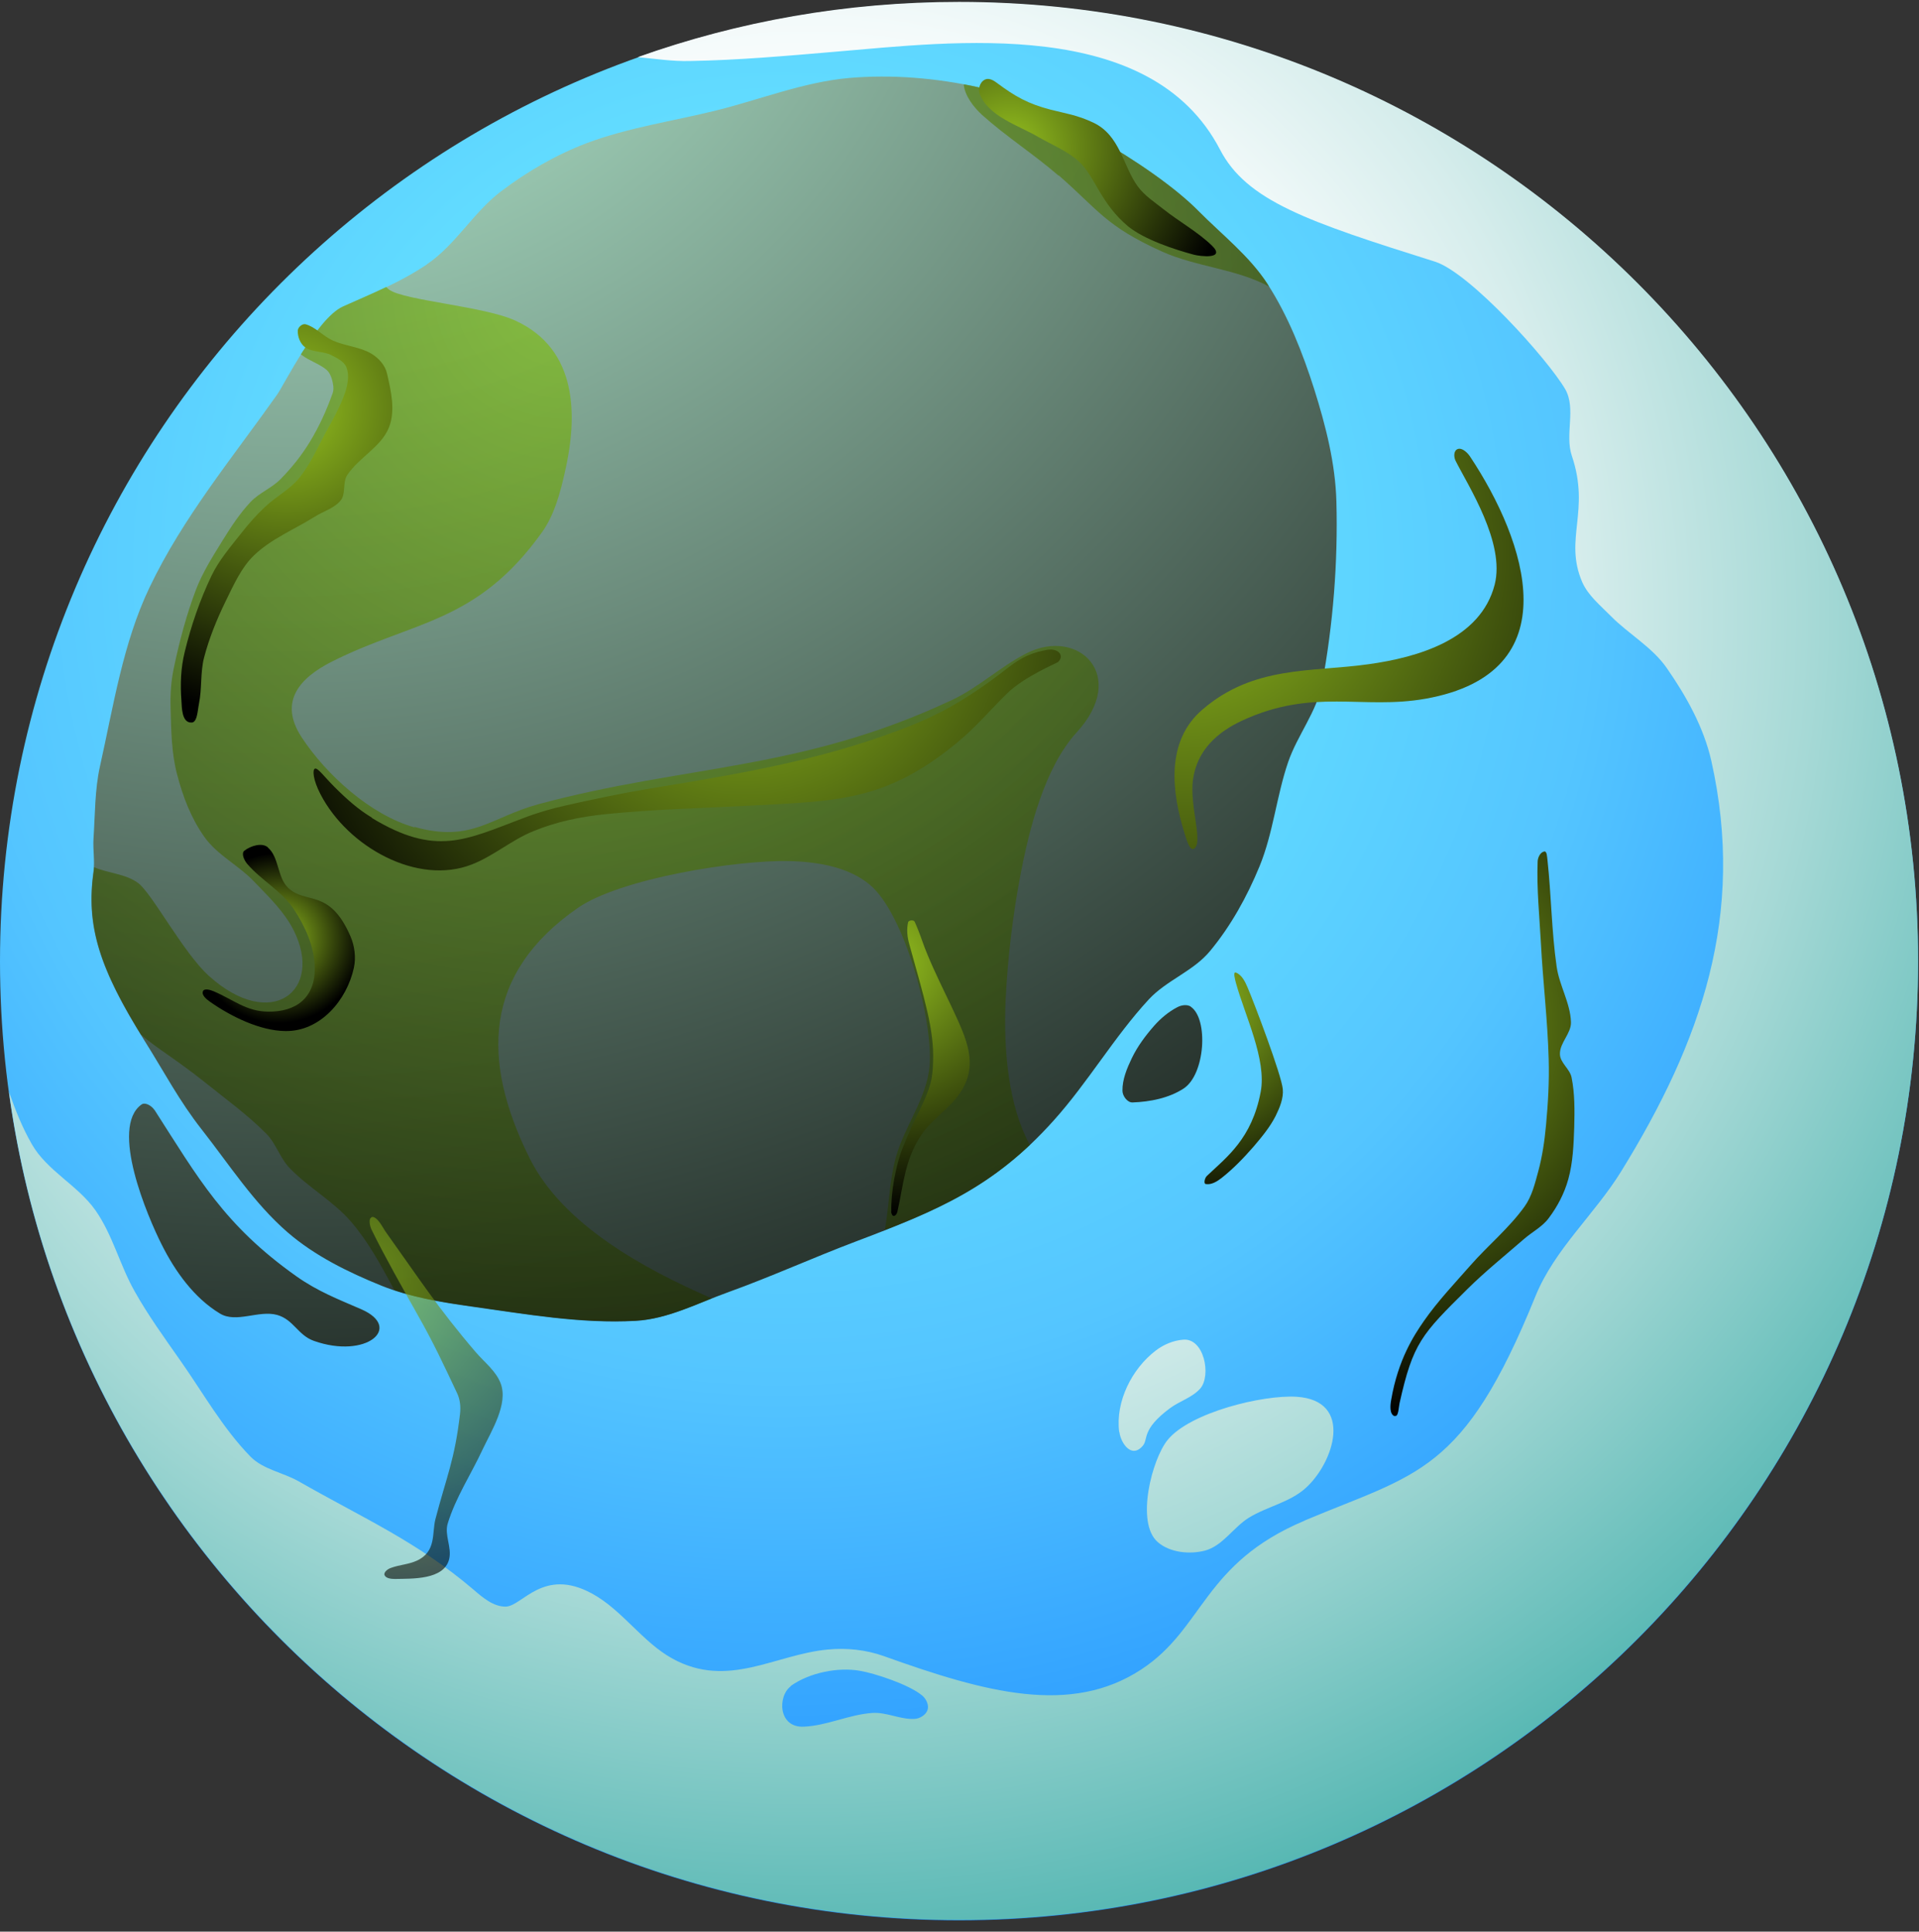<svg width="151" height="152" viewBox="0 0 151 152" fill="none" xmlns="http://www.w3.org/2000/svg">
<rect x="0" y="0" width="151" height="152" fill="#333333" stroke="none"/>
<path fill-rule="evenodd" clip-rule="evenodd" d="M75.463 0.184C117.13 0.184 150.926 33.964 150.926 75.647C150.926 117.329 117.146 151.11 75.463 151.11C33.781 151.11 0 117.329 0 75.647C0 33.964 33.781 0.184 75.463 0.184Z" fill="url(#paint0_radial_590_1750)"/>
<path style="mix-blend-mode:multiply" fill-rule="evenodd" clip-rule="evenodd" d="M102.646 119.662C94.664 123.025 94.744 128.111 89.836 131.346C84.283 135.015 77.572 133.197 69.542 130.316C68.141 129.817 66.613 129.656 65.132 129.801C60.98 130.187 57.294 132.907 52.933 130.525C50.551 129.222 48.974 126.695 46.576 125.391C42.762 123.315 41.104 126.373 39.817 126.421C38.851 126.453 37.982 125.713 37.258 125.085C32.816 121.303 28.648 119.501 23.514 116.572C22.275 115.864 20.713 115.638 19.715 114.625C17.527 112.388 15.982 109.603 14.179 107.044C12.94 105.274 11.653 103.504 10.591 101.605C9.432 99.561 8.868 97.179 7.517 95.248C6.133 93.268 3.686 92.126 2.495 90.017C1.755 88.73 1.208 87.346 0.709 85.93C5.73 122.72 37.29 151.077 75.464 151.077C117.13 151.077 150.927 117.296 150.927 75.614C150.927 33.931 117.147 0.15 75.464 0.15C66.596 0.15 58.083 1.679 50.181 4.496C51.549 4.624 52.901 4.834 54.269 4.801C58.067 4.737 61.865 4.399 65.647 4.077C75.029 3.289 90.528 1.261 95.999 11.77C98.092 15.809 102.888 17.435 112.914 20.589C115.666 21.458 121.814 28.298 123.166 30.632C124.035 32.145 123.117 34.205 123.681 35.862C125.161 40.24 123.037 42.412 124.501 45.808C124.968 46.87 125.934 47.643 126.754 48.48C128.171 49.912 130.021 50.926 131.164 52.584C132.693 54.788 134.061 57.235 134.656 59.858C137.376 71.992 133.868 81.954 127.575 92.158C125.483 95.554 122.313 98.306 120.816 102.007C115.151 115.976 111.53 115.912 102.662 119.646L102.646 119.662ZM62.235 132.682C61.173 133.454 61.221 135.981 63.265 135.868C65.084 135.788 66.806 134.919 68.624 134.79C69.751 134.709 70.845 135.321 71.956 135.257C72.374 135.241 72.857 134.951 72.986 134.549C73.114 134.162 72.873 133.679 72.567 133.422C71.537 132.553 68.817 131.668 67.675 131.475C65.969 131.169 63.716 131.603 62.219 132.666L62.235 132.682ZM91.091 121.336C89.353 119.823 90.64 114.818 91.88 113.305C93.634 111.148 99.347 109.748 102.019 109.909C106.557 110.199 104.964 115.107 102.727 117.103C101.471 118.23 99.685 118.551 98.253 119.437C97.046 120.193 96.209 121.641 94.825 122.012C93.602 122.333 92.057 122.173 91.107 121.352L91.091 121.336ZM88.065 112.677C87.76 110.295 89.063 107.704 90.946 106.272C91.558 105.805 92.314 105.483 93.087 105.419C94.744 105.258 95.324 108.219 94.455 109.249C93.827 109.973 92.813 110.247 92.04 110.827C89.803 112.5 90.367 113.24 89.932 113.755C89.031 114.834 88.178 113.53 88.082 112.677H88.065Z" fill="url(#paint1_radial_590_1750)"/>
<path style="mix-blend-mode:screen" fill-rule="evenodd" clip-rule="evenodd" d="M33.604 20.798C31.48 22.23 29.323 23.083 26.99 24.129C24.93 25.062 22.307 30.357 21.808 31.049C18.299 36.006 14.372 40.754 11.765 46.226C9.673 50.603 8.933 55.528 7.871 60.276C7.452 62.158 7.484 64.106 7.356 66.021C7.307 66.874 7.468 67.743 7.356 68.58C6.76 72.845 7.774 76.176 11.411 81.954C12.94 84.384 14.099 86.621 15.869 88.874C18.042 91.642 19.973 94.668 22.628 96.969C24.769 98.82 27.392 100.107 30.015 101.17C32.252 102.071 34.699 102.473 37.097 102.811C41.378 103.406 45.691 104.179 50.02 103.938C52.563 103.793 54.912 102.537 57.294 101.684C60.69 100.461 63.973 98.965 67.337 97.693C73.758 95.263 78.184 93.445 82.915 88.166C85.619 85.156 87.663 81.6 90.399 78.638C91.783 77.142 93.907 76.417 95.211 74.84C96.852 72.861 98.124 70.559 99.106 68.177C100.184 65.554 100.441 62.657 101.359 59.97C102.083 57.861 103.612 56.011 104.03 53.822C104.899 49.106 105.286 44.262 105.157 39.466C105.076 36.473 104.32 33.512 103.419 30.647C102.501 27.766 101.375 24.886 99.733 22.343C98.301 20.138 96.16 18.48 94.294 16.597C90.721 12.976 81.918 7.939 76.961 6.861C73.645 6.136 70.185 5.847 66.805 6.136C63.233 6.458 59.837 7.826 56.345 8.695C52.965 9.532 49.457 10.031 46.19 11.254C43.776 12.171 41.49 13.491 39.43 15.052C37.258 16.694 35.858 19.269 33.588 20.798H33.604ZM12.152 87.345C11.958 87.039 11.443 86.701 11.138 86.91C8.611 88.713 11.62 95.746 12.715 97.919C13.777 100.043 15.274 102.135 17.301 103.358C18.589 104.147 20.359 103.069 21.808 103.471C23.111 103.841 23.433 105.064 24.705 105.515C28.808 106.963 31.721 104.485 28.454 103.036C26.684 102.264 25.026 101.636 23.321 100.429C17.623 96.39 15.595 92.688 12.152 87.329V87.345ZM93.714 79.218C93.409 79.008 92.942 79.089 92.62 79.266C91.944 79.62 91.332 80.135 90.817 80.715C90.141 81.487 89.514 82.324 89.063 83.257C88.677 84.062 88.307 84.947 88.323 85.832C88.323 86.235 88.709 86.766 89.112 86.75C90.496 86.701 91.976 86.412 93.135 85.655C94.841 84.545 95.098 80.167 93.698 79.218H93.714Z" fill="url(#paint2_radial_590_1750)"/>
<path style="mix-blend-mode:screen" opacity="0.7" fill-rule="evenodd" clip-rule="evenodd" d="M32.607 65.103C29.163 64.137 25.671 60.967 23.739 58.022C21.857 55.157 23.675 53.306 26.073 52.083C32.495 48.832 37.483 49.106 42.65 41.88C43.615 40.528 44.066 38.838 44.436 37.213C45.482 32.706 45.466 27.476 40.541 25.223C38.127 24.113 31.851 23.646 30.644 22.809C30.547 22.745 30.467 22.664 30.386 22.584C29.292 23.115 28.165 23.581 26.991 24.113C25.912 24.595 24.689 26.285 23.675 27.878L23.756 27.943C24.335 28.393 25.075 28.603 25.655 29.069C25.896 29.262 26.041 29.568 26.122 29.858C26.218 30.212 26.298 30.614 26.17 30.952C25.703 32.272 25.108 33.576 24.383 34.767C23.74 35.829 22.951 36.81 22.082 37.696C21.39 38.404 20.408 38.774 19.732 39.482C18.879 40.383 18.187 41.445 17.527 42.508C16.755 43.763 15.95 45.018 15.419 46.402C14.663 48.398 14.116 50.474 13.681 52.55C13.456 53.596 13.391 54.658 13.424 55.72C13.472 57.475 13.488 59.261 13.938 60.951C14.389 62.689 15.049 64.411 16.095 65.876C17.109 67.292 18.783 68.097 19.99 69.368C21.132 70.559 22.372 71.734 23.112 73.214C25.494 77.962 21.342 81.213 16.449 76.803C14.438 75.001 11.959 70.285 10.865 69.481C9.883 68.756 8.531 68.724 7.405 68.241C7.405 68.354 7.388 68.451 7.372 68.563C6.793 72.683 7.726 75.95 11.09 81.406C12.345 82.516 13.762 83.273 16.192 85.22C17.817 86.524 19.507 87.747 20.955 89.211C21.728 89.984 22.034 91.143 22.806 91.931C24.287 93.46 26.234 94.522 27.618 96.132C28.97 97.693 29.968 99.543 30.95 101.362C30.982 101.41 31.014 101.475 31.046 101.523C32.993 102.183 35.07 102.505 37.114 102.794C41.394 103.39 45.708 104.162 50.037 103.921C52.113 103.808 54.06 102.955 56.007 102.167C50.68 99.849 44.275 96.373 41.668 91.126C37.854 83.45 38.015 76.61 45.466 71.444C48.862 69.094 58.067 67.662 62.075 67.759C64.28 67.807 66.726 68.193 68.432 69.609C71.216 71.927 73.437 80.344 73.147 83.852C72.938 86.427 71.151 88.632 70.476 91.126C69.977 92.961 69.96 94.925 69.623 96.791C74.064 95.053 77.541 93.38 81.033 90.097C79.359 87.023 78.941 82.677 79.134 78.59C79.295 75.323 79.713 71.895 80.293 68.869C80.969 65.296 82.192 60.404 84.702 57.652C88.838 53.145 84.847 49.363 80.808 51.391C78.732 52.437 77.01 54.095 74.917 55.077C63.024 60.677 53.899 60.162 42.36 63.285C38.658 64.282 37.113 66.342 32.623 65.071L32.607 65.103ZM83.302 13.796C86.44 16.532 86.988 17.788 91.446 19.799C94.133 21.006 97.288 21.151 99.863 22.551C99.814 22.487 99.766 22.407 99.734 22.342C98.302 20.137 96.161 18.48 94.294 16.597C90.722 12.976 81.918 7.938 76.961 6.86C76.591 6.78 76.221 6.699 75.835 6.635C75.899 7.504 76.607 8.437 77.283 9.049C79.182 10.755 81.355 12.139 83.286 13.813L83.302 13.796Z" fill="url(#paint3_radial_590_1750)"/>
<path style="mix-blend-mode:screen" fill-rule="evenodd" clip-rule="evenodd" d="M29.274 64.347C28.179 63.687 27.294 62.898 26.297 61.901C25.508 61.112 25.009 60.404 24.784 60.484C24.574 60.549 24.623 61.353 25.218 62.496C27.375 66.664 32.879 69.706 37.144 68.016C38.834 67.356 40.282 66.085 41.956 65.409C43.742 64.669 45.673 64.266 47.588 64.073C51.322 63.687 54.911 63.606 58.661 63.413C65.839 63.027 69.653 63.124 75.366 58.392C76.75 57.249 77.925 55.865 79.213 54.594C80.597 53.226 83.171 52.18 83.268 52.084C83.783 51.569 83.252 50.989 82.399 51.134C80.307 51.504 79.631 52.373 77.989 53.548C74.931 55.737 73 56.686 69.363 57.958C63.425 60.034 57.357 61.032 51.177 62.045C48.956 62.416 46.719 62.882 44.514 63.381C43.356 63.639 42.197 63.977 41.087 64.411C36.612 66.101 34.279 67.405 29.258 64.363L29.274 64.347Z" fill="url(#paint4_radial_590_1750)"/>
<path style="mix-blend-mode:screen" fill-rule="evenodd" clip-rule="evenodd" d="M70.135 95.344C70.087 93.863 70.489 91.675 71.036 90.307C71.455 89.26 71.841 88.424 72.179 87.748C73.338 85.414 73.37 84.802 73.418 83.596C73.531 81.069 72.726 78.558 71.552 74.309C71.391 73.746 71.326 73.135 71.455 72.571C71.487 72.41 71.889 72.362 71.97 72.523C72.195 73.022 72.388 73.521 72.565 74.036C73.515 76.74 75.414 79.99 76.01 81.906C76.364 83.032 76.396 83.933 76.138 84.786C75.478 86.879 73.611 87.667 72.517 89.277C71.181 91.256 71.101 93.187 70.618 95.328C70.586 95.473 70.489 95.666 70.328 95.682C70.2 95.682 70.135 95.473 70.119 95.344H70.135Z" fill="url(#paint5_radial_590_1750)"/>
<path style="mix-blend-mode:screen" fill-rule="evenodd" clip-rule="evenodd" d="M14.934 56.849C14.322 56.736 14.306 55.722 14.274 55.111C14.178 53.839 14.226 52.552 14.532 51.313C15.03 49.253 15.723 47.225 16.64 45.31C17.235 44.071 18.153 43.008 19.006 41.93C19.569 41.206 20.181 40.514 20.857 39.886C21.693 39.081 22.788 38.534 23.528 37.633C24.381 36.587 24.944 35.332 25.572 34.141C26.151 33.078 26.779 32.016 27.165 30.858C27.358 30.246 27.503 29.522 27.262 28.91C27.069 28.427 26.505 28.17 26.039 27.929C25.395 27.623 24.558 27.735 23.995 27.317C23.625 27.043 23.415 26.496 23.431 26.029C23.431 25.756 23.785 25.45 24.043 25.515C24.848 25.74 25.427 26.464 26.2 26.802C27.165 27.236 28.308 27.285 29.225 27.832C29.788 28.17 30.303 28.733 30.448 29.377C30.77 30.761 31.124 32.306 30.609 33.626C29.998 35.171 28.244 35.992 27.326 37.376C26.94 37.955 27.23 38.84 26.811 39.371C26.312 39.999 25.443 40.224 24.767 40.659C23.174 41.656 21.372 42.381 20.003 43.684C18.974 44.666 18.378 46.05 17.75 47.321C17.058 48.738 16.463 50.202 16.061 51.731C15.755 52.906 15.9 54.177 15.658 55.368C15.546 55.899 15.53 56.962 14.998 56.849H14.934Z" fill="url(#paint6_radial_590_1750)"/>
<path style="mix-blend-mode:screen" fill-rule="evenodd" clip-rule="evenodd" d="M21.084 66.681C20.617 66.278 19.732 66.552 19.233 66.938C18.959 67.147 19.217 67.695 19.442 67.968C20.552 69.272 22.194 70.125 23.128 71.557C24.013 72.893 24.721 74.47 24.769 76.063C24.833 78.51 23.305 79.636 21.084 79.604C19.378 79.588 18.348 78.654 16.835 78.011C16.561 77.898 16.062 77.737 15.966 78.011C15.853 78.316 16.255 78.638 16.529 78.831C18.154 79.974 20.456 81.117 22.468 81.133C25.22 81.165 27.296 78.686 27.843 76.16C28.02 75.355 27.907 74.454 27.585 73.698C25.928 69.851 24.077 71.219 22.661 69.851C21.808 69.03 21.969 67.437 21.067 66.681H21.084Z" fill="url(#paint7_radial_590_1750)"/>
<path style="mix-blend-mode:screen" fill-rule="evenodd" clip-rule="evenodd" d="M93.987 66.763C93.617 67.037 93.359 66.039 93.214 65.588C92.184 62.321 91.718 58.33 94.598 55.851C98.654 52.343 103.192 52.906 107.715 52.263C111.529 51.731 116.502 50.331 117.612 46.002C118.449 42.719 115.536 38.245 114.538 36.265C114.377 35.944 114.377 35.445 114.715 35.332C115.053 35.219 115.472 35.622 115.665 35.911C120.107 42.59 123.631 52.938 112.173 54.982C107.184 55.867 103.337 54.113 97.737 56.704C95.773 57.622 94.196 59.038 93.874 61.339C93.584 63.415 94.695 66.232 93.971 66.779L93.987 66.763Z" fill="url(#paint8_radial_590_1750)"/>
<path style="mix-blend-mode:screen" fill-rule="evenodd" clip-rule="evenodd" d="M77.412 6.314C77.106 6.507 76.962 7.006 77.074 7.344C77.718 9.147 80.148 9.871 81.661 10.756C82.772 11.4 84.01 11.883 84.944 12.752C86.151 13.894 86.618 16.019 88.758 17.805C90.013 18.835 92.379 19.624 93.941 20.042C94.423 20.171 96.499 20.428 95.356 19.318C94.214 18.223 92.798 17.451 91.558 16.469C90.85 15.906 90.046 15.391 89.515 14.651C88.372 13.09 88.147 10.643 86.022 9.646C84.767 9.05 83.802 8.921 82.675 8.632C80.888 8.165 79.891 7.602 78.442 6.523C78.104 6.266 77.734 6.089 77.412 6.314Z" fill="url(#paint9_radial_590_1750)"/>
<path style="mix-blend-mode:screen" opacity="0.6" fill-rule="evenodd" clip-rule="evenodd" d="M29.291 95.777C28.953 95.826 29.098 96.485 29.243 96.775C30.24 98.819 31.737 101.458 32.848 103.438C34.103 105.643 34.892 107.349 35.97 109.634C36.211 110.133 36.26 110.728 36.195 111.275C35.777 114.88 35.133 116.2 34.264 119.531C33.974 120.626 34.361 122.106 32.783 122.815C32.091 123.12 31.464 123.12 30.756 123.378C30.514 123.458 30.176 123.716 30.256 123.941C30.369 124.215 30.804 124.247 31.093 124.247C32.381 124.215 34.94 124.343 35.342 122.686C35.568 121.769 34.956 120.787 35.229 119.885C35.857 117.825 37.08 115.991 37.982 114.044C38.657 112.611 40.009 110.487 39.398 108.861C39.028 107.88 38.126 107.204 37.434 106.399C34.457 102.923 32.977 100.605 30.353 96.936C30.08 96.55 29.693 95.681 29.21 95.761L29.291 95.777Z" fill="url(#paint10_radial_590_1750)"/>
<path style="mix-blend-mode:screen" fill-rule="evenodd" clip-rule="evenodd" d="M109.726 111.438C109.323 111.261 109.388 110.585 109.468 110.15C110.015 106.964 111.271 105.065 112.027 103.971C113.122 102.393 114.457 100.993 115.713 99.561C117.097 97.984 118.738 96.648 119.961 94.942C120.541 94.137 120.782 93.123 121.04 92.174C121.362 90.983 121.539 89.76 121.651 88.537C121.812 86.815 121.909 85.093 121.86 83.355C121.78 80.313 121.41 77.271 121.249 74.229C121.136 72.089 120.911 69.965 120.991 67.824C120.991 67.502 121.184 67.068 121.506 67.003C121.732 66.955 121.732 67.438 121.764 67.663C122.07 70.464 122.086 73.28 122.488 76.064C122.697 77.545 123.566 78.929 123.615 80.425C123.647 81.311 122.729 82.051 122.746 82.936C122.746 83.628 123.534 84.111 123.663 84.787C123.92 86.058 123.904 87.378 123.872 88.682C123.824 90.049 123.776 91.45 123.405 92.785C123.1 93.896 122.553 94.942 121.86 95.859C121.362 96.535 120.557 96.938 119.913 97.501C118.416 98.805 116.871 100.044 115.455 101.444C111.866 105.001 111.19 105.66 110.128 110.408C110.048 110.762 110.048 111.551 109.726 111.406V111.438Z" fill="url(#paint11_radial_590_1750)"/>
<path style="mix-blend-mode:screen" fill-rule="evenodd" clip-rule="evenodd" d="M94.887 93.174C94.678 93.142 94.807 92.675 94.968 92.53C96.529 91.049 98.508 89.601 99.2 85.916C99.683 83.373 97.945 79.88 97.253 77.354C97.189 77.096 96.996 76.436 97.253 76.533C97.72 76.71 97.977 77.257 98.17 77.708C98.669 78.867 100.842 84.596 100.939 85.706C101.003 86.431 100.697 87.155 100.375 87.815C99.925 88.7 99.281 89.472 98.637 90.229C97.865 91.114 97.044 91.967 96.126 92.691C95.772 92.965 95.338 93.238 94.903 93.174H94.887Z" fill="url(#paint12_radial_590_1750)"/>
<defs>
<radialGradient id="paint0_radial_590_1750" cx="0" cy="0" r="1" gradientUnits="userSpaceOnUse" gradientTransform="translate(61.59 45.02) scale(126.609 126.609)">
<stop stop-color="#71F5FF"/>
<stop offset="0.17" stop-color="#69E8FF"/>
<stop offset="0.47" stop-color="#56C8FF"/>
<stop offset="0.5" stop-color="#54C5FF"/>
<stop offset="0.92" stop-color="#1483FF"/>
</radialGradient>
<radialGradient id="paint1_radial_590_1750" cx="0" cy="0" r="1" gradientUnits="userSpaceOnUse" gradientTransform="translate(63.684 48.496) scale(115.231 115.231)">
<stop offset="0.33" stop-color="white"/>
<stop offset="0.4" stop-color="#F3FAFA"/>
<stop offset="0.52" stop-color="#D6EDEC"/>
<stop offset="0.68" stop-color="#A6D9D6"/>
<stop offset="0.87" stop-color="#64BDB9"/>
<stop offset="1" stop-color="#35AAA4"/>
</radialGradient>
<radialGradient id="paint2_radial_590_1750" cx="0" cy="0" r="1" gradientUnits="userSpaceOnUse" gradientTransform="translate(22.693 -18.551) scale(158.297 158.297)">
<stop stop-color="#C4FFE2"/>
<stop offset="1"/>
</radialGradient>
<radialGradient id="paint3_radial_590_1750" cx="0" cy="0" r="1" gradientUnits="userSpaceOnUse" gradientTransform="translate(44.291 22.374) scale(110.998 110.998)">
<stop stop-color="#83C11A"/>
<stop offset="1"/>
</radialGradient>
<radialGradient id="paint4_radial_590_1750" cx="0" cy="0" r="1" gradientUnits="userSpaceOnUse" gradientTransform="translate(58.629 47.223) scale(41.28 41.28)">
<stop stop-color="#95C11F"/>
<stop offset="1"/>
</radialGradient>
<radialGradient id="paint5_radial_590_1750" cx="0" cy="0" r="1" gradientUnits="userSpaceOnUse" gradientTransform="translate(69.524 75.613) scale(19.972 19.972)">
<stop stop-color="#95C11F"/>
<stop offset="1"/>
</radialGradient>
<radialGradient id="paint6_radial_590_1750" cx="0" cy="0" r="1" gradientUnits="userSpaceOnUse" gradientTransform="translate(22.53 32.081) scale(24.494 24.494)">
<stop stop-color="#95C11F"/>
<stop offset="1"/>
</radialGradient>
<radialGradient id="paint7_radial_590_1750" cx="0" cy="0" r="1" gradientUnits="userSpaceOnUse" gradientTransform="translate(21.936 73.81) scale(6.695 6.695)">
<stop stop-color="#95C11F"/>
<stop offset="1"/>
</radialGradient>
<radialGradient id="paint8_radial_590_1750" cx="0" cy="0" r="1" gradientUnits="userSpaceOnUse" gradientTransform="translate(92.715 43.475) scale(45.336 45.336)">
<stop stop-color="#95C11F"/>
<stop offset="1"/>
</radialGradient>
<radialGradient id="paint9_radial_590_1750" cx="0" cy="0" r="1" gradientUnits="userSpaceOnUse" gradientTransform="translate(79.44 11.657) scale(17.655 17.655)">
<stop stop-color="#95C11F"/>
<stop offset="1"/>
</radialGradient>
<radialGradient id="paint10_radial_590_1750" cx="0" cy="0" r="1" gradientUnits="userSpaceOnUse" gradientTransform="translate(28.277 100.493) scale(24.591 24.591)">
<stop stop-color="#95C11F"/>
<stop offset="1"/>
</radialGradient>
<radialGradient id="paint11_radial_590_1750" cx="0" cy="0" r="1" gradientUnits="userSpaceOnUse" gradientTransform="translate(107.328 80.57) scale(30.9 30.9)">
<stop stop-color="#95C11F"/>
<stop offset="1"/>
</radialGradient>
<radialGradient id="paint12_radial_590_1750" cx="0" cy="0" r="1" gradientUnits="userSpaceOnUse" gradientTransform="translate(93.745 78.786) scale(17.043 17.043)">
<stop stop-color="#95C11F"/>
<stop offset="1"/>
</radialGradient>
</defs>
</svg>
